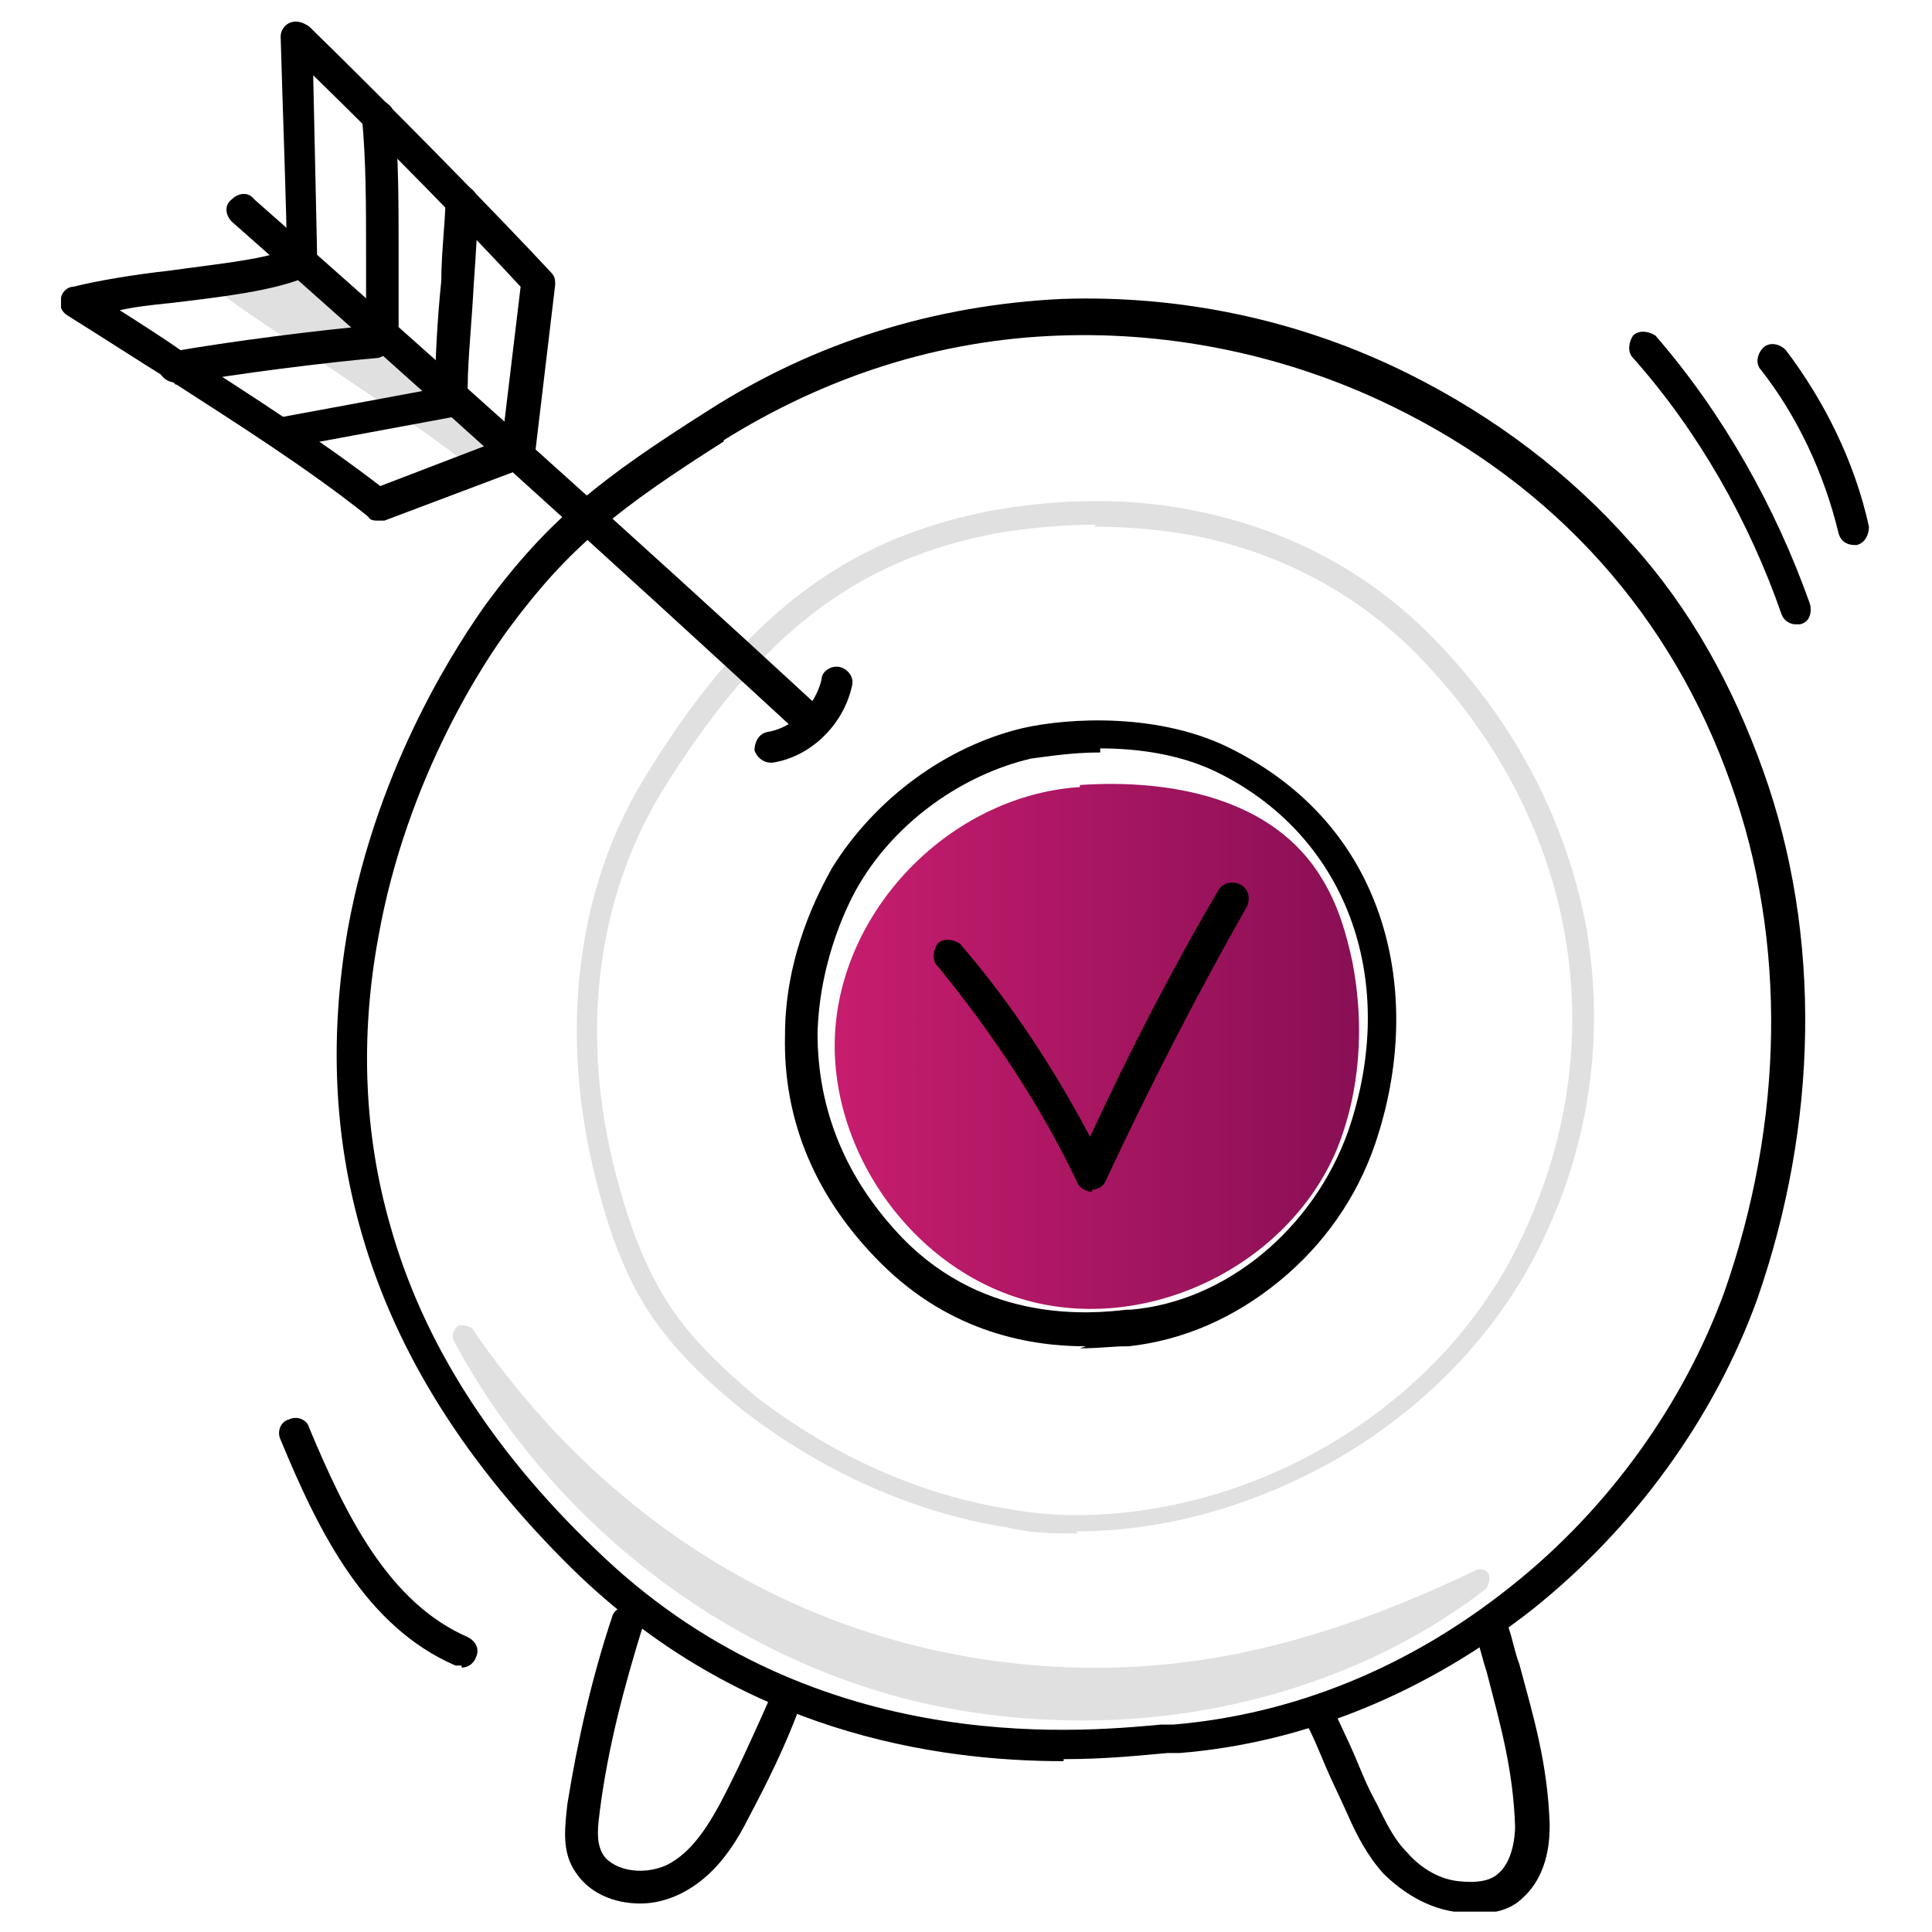 <?xml version="1.0" encoding="UTF-8"?>
<svg xmlns="http://www.w3.org/2000/svg" xmlns:xlink="http://www.w3.org/1999/xlink" version="1.1" viewBox="0 0 95 95">
  <defs>
    <style>
      .cls-1 {
        fill: none;
      }

      .cls-2 {
        fill: #e0e0e0;
      }

      .cls-3 {
        fill: url(#linear-gradient);
      }

      .cls-4 {
        clip-path: url(#clippath);
      }
    </style>
    <clipPath id="clippath">
      <rect class="cls-1" x="3" y="1" width="89" height="93"></rect>
    </clipPath>
    <linearGradient id="linear-gradient" x1="40.7" y1="44.4" x2="66.8" y2="44.4" gradientTransform="translate(0 96) scale(1 -1)" gradientUnits="userSpaceOnUse">
      <stop offset="0" stop-color="#c81d6f"></stop>
      <stop offset="1" stop-color="#890f54"></stop>
    </linearGradient>
  </defs>
  <g>
    <g id="Layer_1">
      <g class="cls-4">
        <g>
          <path class="cls-3" d="M53.1,38.7c-6.1.4-11.4,5.6-12,11.6-.6,6,3.7,12.2,9.6,13.7,5.9,1.5,12.6-1.8,15-7.4,1.2-2.9,1.4-6.2.8-9.3-.3-1.4-.7-2.8-1.5-4.1-2.4-4-7.5-4.9-11.9-4.6h0Z"></path>
          <path class="cls-2" d="M53,75.4c-1.2,0-2.3,0-3.5-.3-4.5-.7-9-2.7-12.9-5.7-2-1.6-3.6-3.2-4.7-4.9-1.1-1.7-1.9-3.7-2.6-6.5-1.8-7.1-1-14.1,2.3-19.6,4.9-8.1,9.9-11.9,17.2-13.3,2.3-.4,5.9-.8,9.9,0,4.5.9,8.4,2.9,11.6,6.1,4.1,4.1,6.7,9.1,7.7,14.4.9,5.2.2,10.5-2.1,15.3-2.2,4.7-6.1,8.7-11,11.3-3.8,2-7.9,3.1-12,3.1h0ZM53.9,25.8c-1.9,0-3.5.2-4.8.4-7,1.3-11.8,5-16.6,12.8-3.2,5.3-4,12-2.2,18.8.7,2.7,1.5,4.6,2.5,6.2,1,1.6,2.5,3.1,4.4,4.7,3.8,2.9,8,4.8,12.4,5.5,1.1.2,2.2.3,3.3.3,9.1,0,18.2-5.5,22-13.8,4.6-9.8,2.5-20.7-5.3-28.6-3-3-6.8-5-11.1-5.8-1.7-.3-3.3-.4-4.7-.4h0Z"></path>
          <path class="cls-2" d="M10.7,13.8c2.8,2.2,10.4,6.8,13,9.1.1.1-.6,0,.8-.6-1-1-2-2-3-3-2.4-1.6-4.7-3.5-6.6-5.7,0,0-.2-.2-.3-.2,0,0-.2,0-.3,0-1,.2-3.1.3-3.6.4h0Z"></path>
          <path class="cls-2" d="M23.7,23.5s0,0,0,0c-.2,0-.4-.2-.4-.4-1.5-1.3-4.4-3.2-7.2-5.1-2.2-1.5-4.3-2.8-5.5-3.8-.1-.1-.2-.3-.2-.5,0-.2.1-.3.3-.4.3-.1,1-.2,2.1-.3.6,0,1.2-.1,1.6-.2.1,0,.3,0,.5,0,.3,0,.5.3.6.4,1.9,2.1,4.1,4,6.5,5.6,0,0,0,0,.1,0,.9,1.1,2,2.1,3,3,.1.1.2.3.1.4,0,.2-.1.3-.3.4-.3.1-.4.2-.5.3,0,0,0,0,0,.1,0,.2-.3.3-.5.3h0ZM12,14.1c1.2.9,2.8,1.9,4.5,3,2.7,1.8,5.6,3.7,7.2,5,0,0,0,0,0,0-.8-.8-1.7-1.6-2.5-2.5-2.5-1.6-4.7-3.5-6.6-5.7,0,0,0,0,0,0,0,0,0,0,0,0-.4,0-1.1.1-1.7.2-.2,0-.5,0-.7,0h0Z"></path>
          <path d="M39.6,36.1c-.2,0-.4,0-.5-.2-9.1-8.4-18.4-16.8-27.7-25-.3-.3-.4-.8,0-1.1.3-.3.8-.4,1.1,0,9.3,8.2,18.7,16.6,27.8,25,.3.3.3.8,0,1.1-.2.2-.4.3-.6.3h0Z"></path>
          <path d="M18.6,25.6c-.2,0-.4,0-.5-.2-3-2.4-6.5-4.6-9.9-6.8-1.6-1-3.3-2.1-4.9-3.1-.3-.2-.4-.5-.3-.8,0-.3.3-.6.6-.6,1.2-.3,3-.6,4.8-.8,2.1-.3,4.3-.5,5.7-1,0-1.7-.2-6.9-.3-10.5,0-.3.2-.6.5-.7.3-.1.6,0,.9.2,4.3,4.2,9.2,9.2,11.9,12.1.2.2.2.4.2.6l-1,8.4c0,.3-.2.5-.5.6l-6.9,2.6c0,0-.2,0-.3,0h0ZM5.8,15.2c1.1.7,2.2,1.4,3.2,2.1,3.3,2.1,6.7,4.3,9.7,6.6l6-2.3.9-7.5c-2.4-2.6-6.4-6.7-10.2-10.4.2,9,.2,9.2.2,9.3,0,.3-.2.5-.5.6-1.6.7-4.2,1-6.7,1.3-1,.1-1.9.2-2.7.4h0Z"></path>
          <path d="M18.8,16.9c-.4,0-.7-.3-.8-.7,0-.9,0-2.3,0-3.9,0-2.1,0-4.4-.2-6.5,0-.4.3-.8.7-.9.4,0,.8.3.9.7.2,2.1.2,4.5.2,6.6,0,1.6,0,2.9,0,3.8,0,.4-.3.8-.7.9,0,0,0,0,0,0h0Z"></path>
          <path d="M22.2,19.7c-.4,0-.8-.4-.8-.8,0-1.1.1-3.2.3-5.1,0-1.4.2-2.9.2-3.9,0-.4.4-.8.8-.8.4,0,.8.4.8.8,0,1.1-.1,2.6-.2,4-.1,1.9-.3,3.9-.3,5s-.4.8-.8.8h0Z"></path>
          <path d="M14.1,22c-.4,0-.7-.3-.8-.6,0-.4.2-.8.6-.9l8.1-1.5c.4,0,.8.2.9.6,0,.4-.2.8-.6.9l-8.1,1.5s0,0-.1,0Z"></path>
          <path d="M8.6,18.8c-.4,0-.7-.3-.8-.6,0-.4.2-.8.6-.9,2.8-.5,7.5-1.1,10-1.3.4,0,.8.3.9.7,0,.4-.3.8-.7.9-2.4.2-7.2.8-9.9,1.3,0,0,0,0-.1,0Z"></path>
          <path class="cls-2" d="M22.7,65.6c4.6,8.7,13,15.3,22.5,17.6,9.5,2.3,20,.3,27.4-5.4-3.9,1.8-8,3.4-12.3,4.2-7.1,1.3-14.5.5-21.1-2.4-6.6-2.9-12.3-7.7-16.6-14h0Z"></path>
          <path class="cls-2" d="M53.2,84.6c-2.7,0-5.4-.3-8-.9-9.7-2.3-18.2-9-22.9-17.8-.1-.2,0-.5.2-.7.2-.1.5,0,.7.1,4.3,6.3,9.9,11,16.4,13.8,6.5,2.8,13.9,3.6,20.8,2.3,3.7-.7,7.6-2,12.2-4.2.2-.1.5,0,.6.2.1.2,0,.5-.1.7-5.4,4.2-12.6,6.5-19.8,6.5h0ZM31.3,75.5c4,3.4,8.9,5.9,14,7.2,7.1,1.7,14.8,1,21.2-1.9-2.1.7-4.1,1.3-6.1,1.6-7.1,1.3-14.7.5-21.4-2.4-2.7-1.2-5.3-2.7-7.7-4.6Z"></path>
          <path d="M52.3,86.6c-6.3,0-15.9-1.4-24.1-9.4-5.2-5.1-8.7-10.6-10.4-16.5-1.4-4.8-1.6-9.8-.7-15,1.5-8.3,5.6-14.3,6.8-16,3.1-4.2,5.7-6.2,10.9-9.5,5.3-3.4,11.2-5.2,17.4-5.5,5.8-.2,11.7,1,17.1,3.7,4.2,2.1,7.9,4.9,10.9,8.3,2.9,3.2,5,7,6.5,11.2,2.9,8.1,2.7,17.4-.3,26-2.1,5.8-6,11.2-11,15.2-5.2,4.1-11.2,6.6-17.4,7.1-.2,0-.4,0-.6,0-1.2.1-2.9.3-5.1.3h0ZM35.2,21l.4.7c-5.2,3.3-7.6,5.2-10.5,9.1-1.2,1.6-5.1,7.4-6.5,15.3-.9,4.9-.7,9.7.6,14.2,1.6,5.7,5,11,10,15.8,10.5,10.3,23.6,9.1,27.9,8.7.2,0,.4,0,.6,0,5.9-.5,11.6-2.8,16.6-6.8,4.8-3.8,8.5-9,10.5-14.5,2.9-8.3,3.1-17.2.3-25-2.9-8.2-8.6-14.6-16.6-18.5-5.1-2.5-10.8-3.7-16.4-3.5-5.9.2-11.5,2-16.6,5.2l-.4-.7h0Z"></path>
          <path d="M53.4,66.2c-2.6,0-6.6-.6-10.1-4.1-3.2-3.2-4.8-7-4.7-11.2,0-4,1.7-7.1,2.3-8.2,2.1-3.4,5.6-6,9.4-6.9,2.2-.5,6.8-.8,10.4,1.1,3.5,1.8,6,4.6,7.2,8.3,1.1,3.4,1,7.3-.3,11.1-.9,2.6-2.5,4.9-4.7,6.7-2.2,1.8-4.7,2.9-7.4,3.2,0,0-.1,0-.2,0-.5,0-1.3.1-2.2.1h0ZM54.1,37c-1.4,0-2.6.2-3.4.3-3.4.8-6.6,3.1-8.4,6.1-.5.8-2,3.7-2.1,7.4,0,3.8,1.4,7.2,4.2,10.1,4.1,4.2,9.3,3.7,11,3.5,0,0,.2,0,.2,0,4.7-.4,9-4,10.7-8.8,2.5-7.3,0-14.3-6.2-17.5-1.9-1-4.1-1.3-6-1.3h0Z"></path>
          <path d="M88.3,30.7c-.3,0-.6-.2-.7-.5-1.6-4.6-4.1-9-7.3-12.6-.3-.3-.2-.8,0-1.1.3-.3.8-.2,1.1,0,3.3,3.8,5.9,8.4,7.6,13.2.1.4,0,.9-.5,1,0,0-.2,0-.3,0h0Z"></path>
          <path d="M91.2,26.8c-.4,0-.7-.2-.8-.6-.7-2.9-2-5.7-3.8-8-.3-.3-.2-.8.1-1.1.3-.3.8-.2,1.1.1,1.9,2.5,3.4,5.5,4.1,8.7,0,.4-.2.8-.6.9,0,0-.1,0-.2,0Z"></path>
          <path d="M22.7,81.9c-.1,0-.2,0-.3,0-4.4-1.9-6.7-6.5-8.6-11.1-.2-.4,0-.9.4-1,.4-.2.9,0,1,.4,1.8,4.3,3.9,8.6,7.8,10.3.4.2.6.6.4,1-.1.3-.4.5-.7.5Z"></path>
          <path d="M53.7,58.6c-.3,0-.6-.2-.7-.4-1.8-3.8-4.2-7.4-6.9-10.7-.3-.3-.2-.8,0-1.1.3-.3.8-.2,1.1,0,2.5,2.9,4.6,6.1,6.4,9.5,1.9-4.1,4-8.2,6.3-12.1.2-.4.7-.5,1.1-.3.4.2.5.7.3,1.1-2.5,4.4-4.8,8.9-6.9,13.4-.1.3-.4.5-.7.5h0Z"></path>
          <path d="M31.5,93.6c-1.3,0-2.6-.5-3.3-1.7-.6-1-.4-2.2-.3-3.2.5-3.1,1.2-6.2,2.2-9.2.1-.4.6-.6,1-.5.4.1.6.6.5,1-.9,2.9-1.7,5.9-2.1,9-.1.8-.2,1.5.1,2.1.4.8,1.9,1.2,3.2.6,1.2-.6,2-1.9,2.6-3,.9-1.7,1.7-3.5,2.5-5.3.2-.4.6-.6,1-.4.4.2.6.6.4,1-.7,1.9-1.6,3.7-2.5,5.4-.7,1.4-1.7,2.9-3.3,3.7-.6.3-1.3.5-2,.5Z"></path>
          <path d="M72.4,94c-.3,0-.6,0-.9,0-1.3-.2-2.5-.9-3.5-1.9-.8-.9-1.3-1.9-1.7-2.8-.4-.9-.8-1.7-1.1-2.4-.3-.7-.6-1.5-1.1-2.4-.2-.4,0-.9.4-1,.4-.2.9,0,1,.4.4.9.8,1.7,1.1,2.4.3.7.6,1.5,1.1,2.4.4.8.8,1.7,1.5,2.4.7.8,1.6,1.3,2.5,1.4.9.1,1.6,0,2-.4.8-.7.8-2.2.8-2.3-.1-2.8-.7-4.9-1.4-7.6-.2-.6-.3-1.1-.5-1.7-.1-.4.1-.9.6-1,.4-.1.9.1,1,.6.2.6.3,1.2.5,1.7.7,2.6,1.4,4.9,1.5,7.9,0,.6,0,2.4-1.3,3.6-.6.6-1.4.8-2.4.8h0Z"></path>
          <path d="M37.9,37.5c-.4,0-.7-.3-.8-.6,0-.4.2-.8.6-.9,1.3-.2,2.4-1.3,2.7-2.6,0-.4.5-.7.9-.6s.7.5.6.9c-.4,1.9-2,3.5-3.9,3.8,0,0,0,0-.1,0h0Z"></path>
        </g>
      </g>
    </g>
  </g>
</svg>
